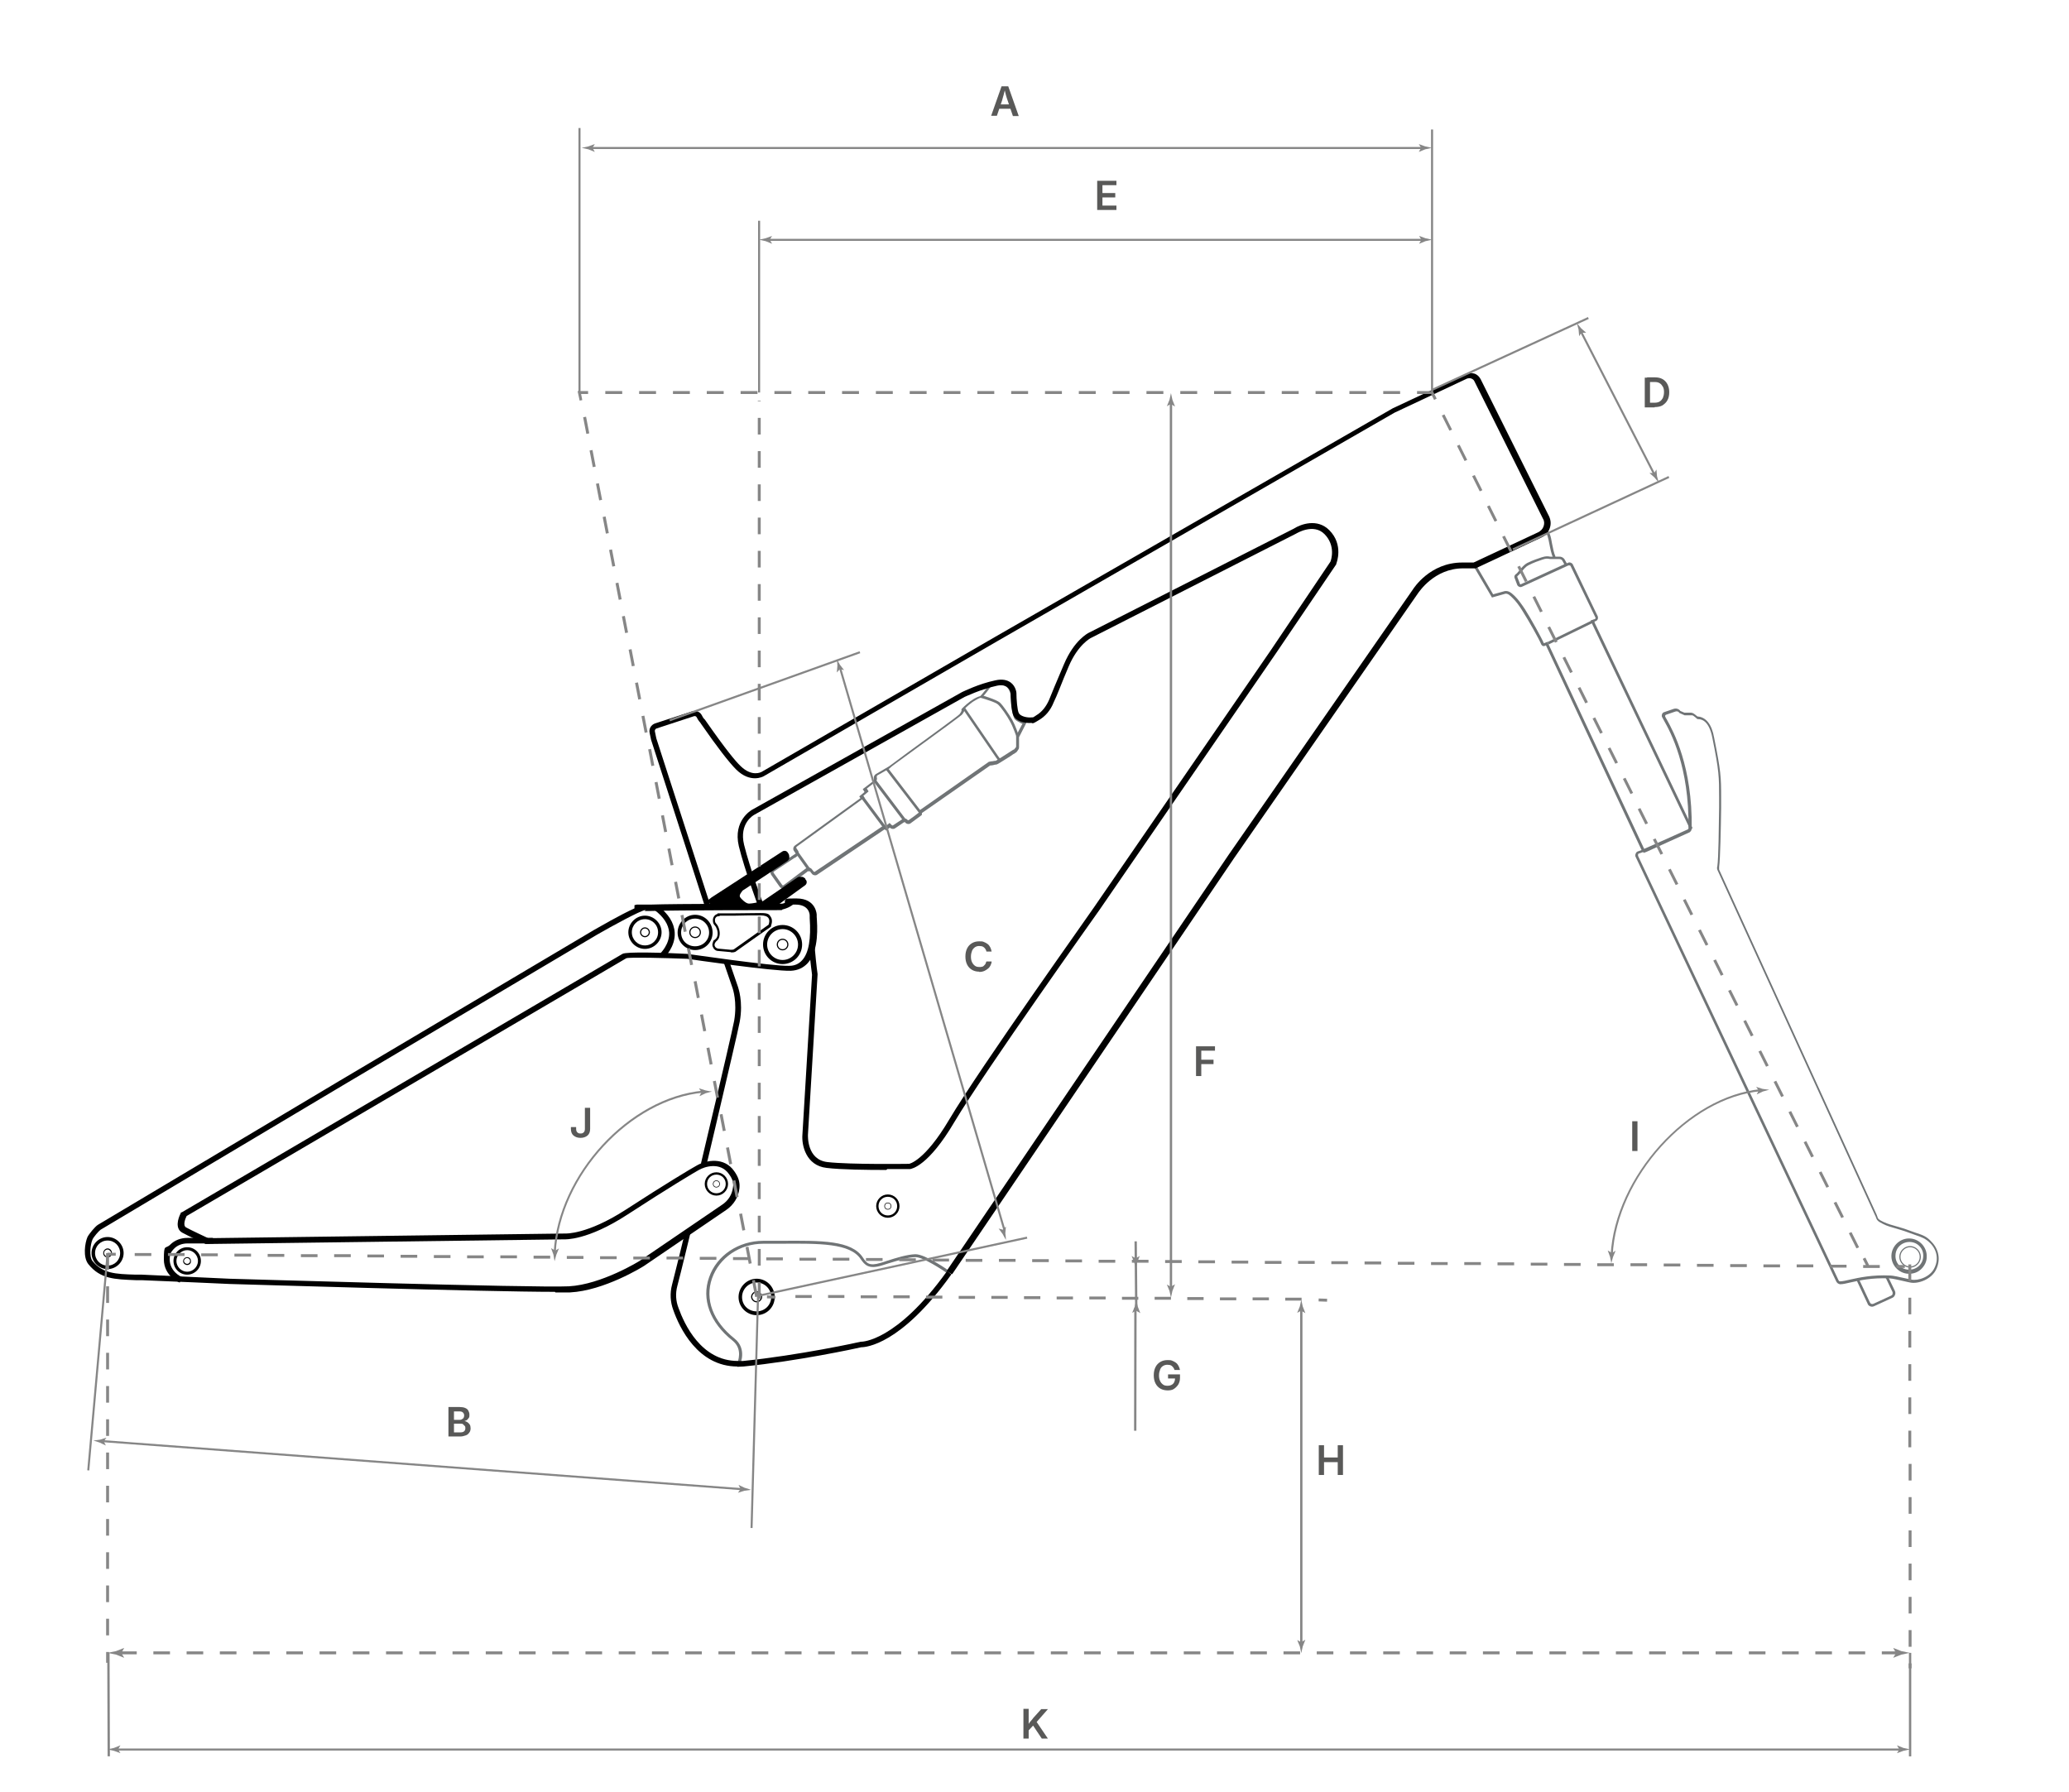 <?xml version="1.0" encoding="UTF-8"?>
<svg id="Capa_1" xmlns="http://www.w3.org/2000/svg" version="1.1" viewBox="0 0 709.6 614.4">
  <!-- Generator: Adobe Illustrator 29.4.0, SVG Export Plug-In . SVG Version: 2.1.0 Build 152)  -->
  <defs>
    <style>
      .st0 {
        fill: none;
        stroke: #000;
        stroke-miterlimit: 10;
        stroke-width: 1.9px;
      }

      .st1 {
        fill: #707476;
      }

      .st2 {
        isolation: isolate;
      }

      .st3 {
        fill: #595958;
      }

      .st4 {
        fill: #868686;
      }

      .st5 {
        display: none;
      }
    </style>
  </defs>
  <g id="Capa_9" class="st5">
    <path class="st0" d="M337.5,245"/>
  </g>
  <g id="Capa_5">
    <g>
      <path class="st1" d="M630.9,440.3c-.4,0-.8-.3-1.1-.8l-68.8-145.6c-.2-.3-.2-.8,0-1.2.1-.4.5-.7.9-.8l1.1-.4-32.8-70.2-.4.2c-.5.2-.9,0-1.2-.5-.7-1.8-4.4-8.3-6.5-11.6-1.1-1.8-2.2-3.2-3.1-4.1l-.3-.3c-.8-.8-1.5-1.5-2.4-1.4l-4.6,1.3-6.3-10.7.8-.5,5.9,10.1,4-1.1c1.5-.2,2.4.8,3.3,1.6l.3.3c1,1,2.1,2.5,3.3,4.3,2.1,3.3,5.8,10,6.5,11.7,0,0,0,0,0,0l1.2-.5.2.4,33,70.6c2.5-1.1,12.2-5.4,15-6.7.1,0,.2-.3.2-.4.3-21.1-6.2-33-8.4-36.9-.3-.5-.4-.8-.6-1.1-.2-.3-.2-.6-.1-1,.1-.4.4-.7.8-.8l3.2-1.1c.9-.3,1.8,0,2.3.7l1.4.6h2.3c.6,0,1.2.5,1.8,1,.2.1.3.3.4.3,2.9.2,4.9,2.7,5.7,7.3,2.3,11.4,2.4,13.5,2.4,20.5v3.6c-.1,6.9-.3,17.4-.7,20.2,0,.4,0,.7,0,.9l54.1,118.5c0,.2.2.4.2.6.2.6.3.9,2,1.7s3,1.1,4.7,1.6c1.3.4,2.5.7,3.5,1.1,1.1.4,2,.7,2.8,1,2.4.8,3.8,1.2,5.5,3.1,2.6,2.6,3.2,6.2,1.7,9.4-1.6,3.6-6.4,5.2-9,4.6-.2,0-.8-.2-1.4-.3-1.7-.4-4.8-1.1-5.5-1.1-6.2-.3-10.5.7-13.6,1.4-1.3.3-2.5.6-3.5.6,0,0-.2,0-.3,0ZM563.5,292.2l-1.4.5c-.2,0-.3.2-.3.3,0,.1,0,.3,0,.5l68.8,145.6c.2.3.3.3.4.3,1,0,2.2-.3,3.5-.6,3.2-.7,7.6-1.7,13.9-1.4h0c.7,0,3.1.5,5.7,1.1.6.1,1.1.2,1.4.3,2.3.5,6.6-.9,8-4.1,1.4-2.9.8-6.1-1.5-8.4-1.6-1.6-2.8-2-5.1-2.8-.8-.3-1.7-.6-2.8-1-1-.4-2.2-.7-3.4-1.1-1.8-.5-3.6-1-4.9-1.7-1.9-.9-2.1-1.4-2.4-2.2,0-.2-.1-.3-.2-.5l-54.1-118.5c-.2-.4-.3-.9-.1-1.5.4-2.7.5-13.1.6-20v-3.6c0-6.9,0-9-2.3-20.3-1.2-6.3-4-6.5-5-6.5h-.1s0,0,0,0c-.2-.1-.4-.3-.6-.5-.3-.2-.9-.8-1.2-.8h-2.6s-1.8-.8-1.8-.8h0c-.3-.5-.8-.7-1.4-.5l-3.2,1.1c-.1,0-.3.2-.3.3,0,0,0,.2,0,.3.1.3.3.6.6,1.1,2.2,4,8.8,16,8.5,37.4,0,.4-.3.9-.7,1.2-2.8,1.3-12.5,5.6-15,6.8h0s-.3.1-.3.1c-.2,0-.3.1-.3.2h0Z"/>
      <path class="st1" d="M532.7,191.3c-.7-1.4-1-3.2-1.3-4.7-.4-2-.7-3.9-1.6-4v-.9c1.7.1,2.1,2.3,2.5,4.7.3,1.5.6,3.2,1.2,4.5l-.8.4Z"/>
      <path class="st1" d="M579.7,284.5l-34.2-71.7,1.2-.4c.5-.2.6-.3.5-.6l-8.5-17.6c0-.2-.2-.2-.3-.3-.1,0-.3,0-.5,0l-15.9,7.3c-.6.3-1.3,0-1.6-.5l-.9-2.4c-.3-.6,0-1.2.5-1.5.2-.1.7-.7,1.1-1.2.7-.9,1.7-2,2.6-2.5,2-1,3.9-1.6,5.1-2,1.3-.4,2-.4,2.9-.2h2.9c.8-.1,1.7.3,2.1,1.1l.6,1.1h.3c.4-.3.8-.3,1.2-.1.3.1.6.4.7.7l8.5,17.7c.3,1.2-.6,1.6-1,1.7h-.3c0,.1,33.8,70.9,33.8,70.9l-.8.4ZM521.3,200.3s.2.2.4,0l14.8-6.8-.6-1.1c-.2-.5-.7-.7-1.2-.7h-3.1c-.9-.2-1.4-.2-2.6.2-1.2.4-3,1-4.9,2-.8.4-1.6,1.4-2.3,2.2-.5.6-.9,1.1-1.3,1.4h0s-.2.2-.1.4l.9,2.3s0,0,0,0Z"/>
      <path class="st1" d="M642.1,448.1c-.7,0-1.4-.4-1.6-1.1l-3.9-8.3.8-.4,3.9,8.3c.2.5.7.7,1.2.5l6.1-2.8c.2-.1.4-.3.5-.5,0-.2,0-.5,0-.7l-2.5-5.2.8-.4,2.5,5.2c.2.5.2,1,0,1.4-.2.5-.5.8-1,1l-6.1,2.8c-.2.1-.5.2-.8.2Z"/>
      <rect class="st1" x="530" y="216.2" width="17.6" height=".9" transform="translate(-40.4 258.2) rotate(-26)"/>
    </g>
    <path class="st1" d="M268.5,304.7c-.4,0-.8-.2-1.1-.6l-2.9-4.1c-.4-.6-.3-1.4.3-1.9l8.1-5.4s0,0,0,0l-.6-.9c-.2-.3-.3-.6-.2-1,0-.3.3-.7.6-.9l22.4-16.2-.4-.6,1.8-1.5-.6-1,3.8-2.9c0,0,0-.2,0-.2h0c0-.1,0-.5,0-.5-.1-.6.1-1.1.6-1.5l4.6-2.7c.5-.4,3.2-2.3,6.9-5.1,6.3-4.6,16.8-12.2,17.3-12.8.4-.5.6-.9.7-1.2,0,0,0,0,0,0-.2-.4,0-.6.4-1,.5-.5,2.2-2.1,3.9-3.1,1.3-.7,1.8-.8,2.1-.9.2-.1,1.2-1.4,2.1-2.5,0,0,0,0-.1,0-1.8.5-1.8.5-1.9,0,0-.3-.1-.4.4-.6h0s0,0,0,0c.5-.2,1.4-.5,3.1-1,2.5-.8,4.4-.7,5.8.4,2,1.5,2.1,4.3,2.1,4.4.2,3,.7,6.5,1.2,6.9s1.1.7,1.6,1h.2c0,0,.3,0,.4,0,.3,0,.6-.2.8.1,0,.1.2.3,0,.7l-2.4,4.7v3.5c0,.3-.1.6-.3.8h0c0,.1-.4.6-.4.6h0c0,.1-.4.4-.4.4-.1,0-.2.1-.3.2,0,0,0,0,0,0-.2.1-.9.5-1.7,1.1-3.3,2.1-4.3,2.7-4.7,2.8h-.3c-.7.2-1.3.3-1.6.3,0,0-.1,0-.2,0l-23.4,16.3c0,.6,0,.7-.2.8,0,0-.1.1-3.8,2.8-.5.3-1.3.2-1.7-.3-.1-.2-.2-.3-.5-.1l-3.1,2.1c-.5.3-1.3.2-1.7-.3h0c0,0-1.3,1-1.3,1l-.5-.4-23.2,15.6c-.5.3-1.3.2-1.7-.3l-.8-1c0,0-.3-.2-.5,0l-7.6,5.7c-.2.2-.5.3-.8.3ZM272.6,294.1l-7.2,4.8c-.1,0-.2.3,0,.5l2.9,4.1c.1.1.3.2.5,0l7.6-5.7c.6-.4,1.3-.4,1.9.1l.8,1c.1.1.4.1.4,0l23.8-16,.5.4,1.3-1.1.7.7c.2.2.4.2.5.1l3.2-2.1c.7-.4,1.4-.2,1.8.3.1.1.4.1.4,0,1.2-.8,3-2.2,3.5-2.6,0,0,0-.2,0-.3v-.3c0,0,24-16.8,24-16.8h.2c.1,0,.3-.1.4-.1.3,0,1-.1,1.4-.2h.3c.4-.2,2.9-1.8,4.3-2.7.8-.5,1.5-1,1.7-1.1s.1,0,.2,0l.7-.8c0-.1.1-.2.1-.3v-3.7l2.2-4.2c0,0-.2,0-.3,0h-.1s-.3-.2-.3-.2c-.6-.3-1.4-.7-1.9-1.2-1-1-1.3-6.1-1.4-7.6,0,0,0-2.5-1.7-3.7-1.1-.8-2.8-.9-4.9-.2,0,0,0,0,0,0l-.2.2h0s-2.8,3.7-3.2,3.9c-.1,0-.2,0-.3,0-.2,0-.6.1-1.8.8-1.7.9-3.4,2.6-3.7,2.9,0,0,0,0,0,0,0,.6-.4,1.4-1,2.1-.4.4-6.2,4.7-17.5,12.9-3.7,2.7-6.6,4.8-6.9,5.1h0s-.4.4-.4.4h0c0,0-4.2,2.4-4.2,2.4-.1,0-.2.3-.2.4v.3c.2.5,0,1-.3,1.4l-3.1,2.4.6,1-1.8,1.5.4.6-23.2,16.8c0,0-.1.2-.2.2,0,0,0,.2,0,.3l.6.9c.4.6.3,1.4-.3,1.9l-.8.6v-.5ZM315.1,279.1h0Z"/>
    <path class="st1" d="M253.8,467.8l-.9-.4c0-.2,2.1-4.7-1.7-7.7-7.7-6.1-10.7-14.2-8-21.7,2.6-7.5,10.1-12.5,18.6-12.5s4,0,5.9,0c14.2-.1,24.4-.2,28.3,5.8,1.2,1.9,2.2,2.9,5.9,1.8.7-.2,1.4-.4,2.2-.7,3.4-1.1,7-2.2,9.8-2.3,3.4-.1,11.7,5.7,12,6l-.6.8c-2.3-1.6-8.7-5.8-11.3-5.8s0,0,0,0c-2.6,0-6.1,1.2-9.5,2.2-.7.2-1.5.5-2.2.7-4.4,1.3-5.7-.2-7.1-2.2-3.6-5.5-14.1-5.4-27.5-5.3-1.9,0-3.9,0-5.9,0-8.1,0-15.1,4.8-17.6,11.9-2.5,7.2.3,14.7,7.7,20.6,4.4,3.5,2,8.8,1.9,8.9Z"/>
    <path d="M326.3,436.9l-1.6-1.1,96.7-142.7,63.2-91c.2-.3,5.8-9.2,16.9-9.2h3.9l22.2-10.4c.8-.4,1.5-1.1,1.8-2,.3-.9.3-1.8-.2-2.6l-23.5-47.1c-.2-.5-.6-.8-1.1-1-.5-.2-1-.1-1.4,0l-24.9,11.7-136.3,78.4-80.1,46.3c-.2.1-4.5,2.5-9.4-2.3-2.5-2.5-6.6-7.8-12-15.6-.3-.5-.4-.6-.4-.6-.2-.2-.3-.3-.7-.9l-.5-.9c-.2-.3-.5-.4-.9-.3l-12.8,4.2c-.4.1-.7.6-.6,1l.5,2.4,18.8,58.1-1.8.6-18.8-58.2-.5-2.4c-.3-1.4.5-2.7,1.8-3.2l12.9-4.2c1.3-.3,2.5.2,3.1,1.2l.5.9c.3.4.3.5.4.5.2.2.3.3.7.9,6.7,9.6,10.1,13.7,11.8,15.3,3.9,3.8,7,2.1,7.2,2l80.1-46.3,136.4-78.4,25-11.7c.9-.4,1.9-.5,2.9-.2,1,.3,1.7,1,2.2,1.9l23.5,47.1c.6,1.3.7,2.7.2,4.1-.5,1.4-1.5,2.5-2.8,3.1l-22.6,10.6h-4.3c-10,0-15.2,8.3-15.3,8.3l-63.2,91-96.7,142.7Z"/>
    <path d="M252.9,468.6c-13.6,0-19.9-13.4-22-19.4-1-2.7-1.2-5.7-.4-8.7.7-2.6,1.6-6.5,2.8-11.2l1.7-7,1.8.5-1.7,7c-1.1,4.6-2.1,8.5-2.8,11.2-.7,2.6-.5,5.2.4,7.5,2,5.6,7.8,18.2,20.3,18.2.6,0,1.3,0,1.9,0,18.9-1.9,40.1-6.5,40.3-6.6h.1s.1,0,.1,0c.1,0,12,.1,29.4-24.2l1.5,1.1c-17.3,24.2-29.4,25-30.9,25-1.7.4-22.1,4.8-40.4,6.6-.7,0-1.5.1-2.2.1Z"/>
    <path d="M242.2,399.4l-1.8-.4,3-12.7c4.3-18,7.9-33.6,8.4-36.3,1.1-6.5-.5-10.9-.5-11l-3.1-9,1.8-.6,3.1,9c0,.2,1.9,4.9.6,12-.5,2.8-4.2,18.4-8.4,36.4l-3,12.7Z"/>
    <path d="M304,401.2c-6.6,0-15.6-.1-20.5-.7-7.1-.8-8.6-7.8-8.3-11.4l3.3-54.8c0-.5-.5-3.2-1-9.4l1.9-.2c.6,6.8,1,9.3,1,9.3h0c0,.1,0,.2,0,.2l-3.3,54.9c0,.4-.4,8.6,6.7,9.4,7.9.9,27.8.6,28,.6,0,0,5.3-.9,13.7-15.1,10.7-18,49.5-72.4,49.8-73l60.6-88.1,20.4-30.3c.3-.7,1.8-5.5-2-9.4s-9.6-.3-9.8-.2h0c0,0-70.4,35.8-70.4,35.8,0,0-4.4,2.2-7.6,9.8-1.2,2.8-2.3,5.5-3.2,7.8-.7,1.7-1.3,3.2-1.9,4.4-1.1,2.8-2.9,4.9-5.2,6.2-1.5.9-1.9,1.2-2.4.9-2.4.2-5.3-.6-6.2-2.5-.9-1.7-1-7.1-1-7.7h0s-.1-1.3-1.2-2.1c-.8-.6-2.1-.8-3.7-.4-5.5,1.2-10.8,3.8-10.9,3.8l-72.1,40.4c-.2.1-5.3,2.9-3.5,10.3,2,8.1,6.5,20.2,6.6,20.3l-1.8.7c0-.1-4.6-12.3-6.6-20.5-2.1-8.9,4.4-12.4,4.5-12.5l72.1-40.4c.3-.1,5.6-2.8,11.4-4,2.2-.5,4-.2,5.3.8,1.7,1.3,1.9,3.4,1.9,3.5,0,2.2.3,5.9.8,6.9.5,1.1,2.8,1.7,4.5,1.5.1,0,.2,0,.4,0,.3-.2.9-.5,1.1-.7,1.9-1.1,3.4-3,4.4-5.3.5-1.2,1.1-2.7,1.8-4.4,1-2.3,2.1-5,3.3-7.8,3.5-8.3,8.3-10.7,8.5-10.8l70.3-35.7c2.5-1.6,8.1-3.6,12.2.5,5,5,2.5,11.3,2.4,11.5v.2c0,0-20.6,30.4-20.6,30.4l-60.6,88.1c-.4.6-39.1,54.9-49.8,72.8-8.9,15.1-14.6,16-15.2,16.1-.3,0-3.6,0-7.8,0ZM353.9,248.1h0s0,0,0,0Z"/>
    <path d="M190.3,443c-23.5,0-107.7-2.6-111.6-2.7-.2,0-21.7-1-30.1-1.3h-2c-7.4-.3-12.2-.4-16.3-5.5-1.9-2.4-1.2-7.2-.3-9.3.5-1,2.6-3.6,3.6-4.2l82.9-49.4,87.4-51.8c1.1-.6,8.8-5.1,13.7-7.3,0,0,0-.1,0-.2v-.9c0,0,.8-.2.8-.2,0,0,.1,0,1.5,0,.3,0,.5,0,.8,0,.6,0,1.4,0,2.5,0,8.6-.3,40.6-.3,44.5-.3h0s.3,0,.3,0c.5,0,.9-.2,1.2-.3,0-.1-.1-.3,0-.6.1-.9.4-.9,4-.9,6.8,0,6.9,5.6,6.9,5.6h0c0,.2,0,.4,0,.7.2,2.9.9,11.5-3.1,15.9-1.5,1.6-3.4,2.5-5.8,2.6-6,.2-34.2-3.9-35.4-4.1-7.9-.3-19.8-.6-21-.2-1.2.7-141.8,83.2-150.8,88.4-.4.8-1.4,3.2-.2,3.9,2,1.1,6.6,3.2,7.6,3.7l122.4-1.6c.2,0,7.5.4,20.7-8.1,13.4-8.7,22.9-14.4,24.6-15.3,3.2-1.8,9.3-2.9,12.7,2,1.5,2.1,2,3.8,1.8,5.9-.3,3-2,5.7-4.5,7.4l-28.2,19.2c-.6.4-13.7,8.5-25.4,9.1-1,0-2.7,0-5,0ZM221.4,312.1h-.2c-1.8.3-11,5.3-16.4,8.4l-87.4,51.8-82.9,49.4c-.6.4-2.5,2.6-2.8,3.4-.7,1.6-1.2,5.7,0,7.3,3.5,4.3,7.8,4.5,14.8,4.7h2.1c8.4.4,29.9,1.4,30.1,1.4,1,0,105,3.2,116.4,2.6,11.2-.6,24.3-8.7,24.4-8.8l28.2-19.2c2.1-1.4,3.4-3.5,3.7-6,.2-1.3,0-2.6-1.4-4.5-3-4.3-8.4-2.5-10.3-1.4-1.3.7-10.2,6-24.5,15.3-13.8,9-21.5,8.5-21.8,8.5l-122.7,1.6h-.2c-.2-.2-5.7-2.6-8-3.9-2.5-1.4-1.5-4.8-.5-6.7v-.2c.1,0,.4-.1.4-.1,1.5-.9,149.8-87.8,151.1-88.6,1.3-.8,14.4-.4,22.1,0,.4,0,29.3,4.3,35.1,4.1,1.9,0,3.3-.7,4.4-1.9,2.3-2.5,3.1-7.4,2.6-14.5,0-.5,0-.8,0-.9,0-.5-.3-3.7-4.9-3.7s-.6,0-.8,0h0s-.6.4-.6.4c-.6.4-1.5.9-3.1,1.3l-.2.2h-.4c-.4,0-35.8,0-44.9.3-.7,0-1.2,0-1.7,0Z"/>
    <path d="M227.8,328.3l-1.3-1.4s3.2-3.1,3-7.1c-.2-2.8-1.9-5.4-5.1-7.8l1.1-1.5c3.7,2.8,5.7,5.9,5.9,9.3.3,4.9-3.5,8.5-3.6,8.6Z"/>
    <path d="M250.6,326.5l-4.3-.4c-.9,0-1.6-.7-1.9-1.6-.2-.6,0-1.1.2-1.6v-.2c-.1,0,.6-.5.6-.5.6-.4.8-1,.9-1.5.2-1.2-.3-2.6-.9-3.3-.5-.5-.7-.9-.7-1.9s.7-1.9,1.6-2.1v-.2h.4c1.4,0,3.3,0,5.6,0,2.8,0,6-.1,8.8-.1s2.9.5,3.5,1.4c.8,1.3,0,3,0,3.1v.2c-.1,0-11.8,8.3-11.8,8.3-.5.5-1.2.5-1.8.5ZM245.6,322.9c-.5.4-.6,1-.5,1.4.1.4.5.9,1.2,1l4.3.4c.5,0,1,0,1.3-.3l11.7-8.3c.1-.3.5-1.4,0-2.2-.4-.7-1.4-1-2.8-1-2.8,0-6,0-8.8.1-2,0-3.8,0-5.2,0v.2h-.4c-.7,0-1.2.6-1.2,1.3s.2,1,.5,1.3c.8.9,1.3,2.6,1.1,3.9-.1.9-.5,1.7-1.2,2.1Z"/>
    <path d="M268.4,330.6c-3.7,0-6.7-3-6.7-6.7s3-6.7,6.7-6.7,6.7,3,6.7,6.7-3,6.7-6.7,6.7ZM268.4,318.6c-2.9,0-5.3,2.4-5.3,5.3s2.4,5.3,5.3,5.3,5.3-2.4,5.3-5.3-2.4-5.3-5.3-5.3Z"/>
    <path d="M268.4,325.9c-1.1,0-2-.9-2-2s.9-2,2-2,2,.9,2,2-.9,2-2,2ZM268.4,322.3c-.9,0-1.6.7-1.6,1.6s.7,1.6,1.6,1.6,1.6-.7,1.6-1.6-.7-1.6-1.6-1.6Z"/>
    <path d="M259.5,451c-3.4,0-6.2-2.8-6.2-6.2s2.8-6.3,6.2-6.3,6.2,2.8,6.2,6.3-2.8,6.2-6.2,6.2ZM259.5,439.8c-2.7,0-5,2.2-5,5s2.2,4.9,5,4.9,5-2.2,5-4.9-2.2-5-5-5Z"/>
    <path d="M259.5,446.6c-1,0-1.9-.9-1.9-1.9s.9-1.9,1.9-1.9,1.9.9,1.9,1.9-.9,1.9-1.9,1.9ZM259.5,443.2c-.8,0-1.5.7-1.5,1.5s.7,1.5,1.5,1.5,1.5-.7,1.5-1.5-.7-1.5-1.5-1.5Z"/>
    <path d="M238.4,325.8c-3.3,0-6-2.7-6-6s2.7-6.1,6-6.1,6,2.7,6,6.1-2.7,6-6,6ZM238.4,315c-2.6,0-4.8,2.1-4.8,4.8s2.1,4.7,4.8,4.7,4.8-2.1,4.8-4.7-2.1-4.8-4.8-4.8Z"/>
    <path d="M238.4,321.7c-1.1,0-2-.9-2-2s.9-2,2-2,2,.9,2,2-.9,2-2,2ZM238.4,318.1c-.9,0-1.6.7-1.6,1.6s.7,1.6,1.6,1.6,1.6-.7,1.6-1.6-.7-1.6-1.6-1.6Z"/>
    <path d="M221.2,325.4c-3.1,0-5.7-2.6-5.7-5.7s2.6-5.7,5.7-5.7,5.7,2.6,5.7,5.7-2.6,5.7-5.7,5.7ZM221.2,315.2c-2.5,0-4.5,2-4.5,4.5s2,4.5,4.5,4.5,4.5-2,4.5-4.5-2-4.5-4.5-4.5Z"/>
    <path d="M221.2,321.4c-.9,0-1.7-.8-1.7-1.7s.8-1.7,1.7-1.7,1.7.8,1.7,1.7-.8,1.7-1.7,1.7ZM221.2,318.4c-.7,0-1.3.6-1.3,1.3s.6,1.3,1.3,1.3,1.3-.6,1.3-1.3-.6-1.3-1.3-1.3Z"/>
    <path d="M64.2,437.1c-2.6,0-4.7-2.1-4.7-4.7s2.1-4.7,4.7-4.7,4.7,2.1,4.7,4.7-2.1,4.7-4.7,4.7ZM64.2,428.7c-2,0-3.7,1.7-3.7,3.7s1.7,3.7,3.7,3.7,3.7-1.7,3.7-3.7-1.7-3.7-3.7-3.7Z"/>
    <path d="M64.2,433.8c-.7,0-1.4-.6-1.4-1.3s.6-1.4,1.4-1.4,1.3.6,1.3,1.4-.6,1.3-1.3,1.3ZM64.2,431.4c-.6,0-1.1.5-1.1,1s.5,1,1.1,1,1-.5,1-1-.5-1-1-1Z"/>
    <path d="M245.7,410c-2.2,0-4-1.8-4-4s1.8-4,4-4,4,1.8,4,4-1.8,4-4,4ZM245.7,402.8c-1.8,0-3.2,1.4-3.2,3.2s1.4,3.2,3.2,3.2,3.2-1.4,3.2-3.2-1.4-3.2-3.2-3.2Z"/>
    <path d="M245.7,407.2c-.7,0-1.2-.5-1.2-1.2s.5-1.2,1.2-1.2,1.2.5,1.2,1.2-.5,1.2-1.2,1.2ZM245.7,405c-.6,0-1,.4-1,1s.4,1,1,1,1-.4,1-1-.4-1-1-1Z"/>
    <path d="M304.5,417.6c-2.2,0-4-1.8-4-4s1.8-4,4-4,4,1.8,4,4-1.8,4-4,4ZM304.5,410.4c-1.8,0-3.2,1.4-3.2,3.2s1.4,3.2,3.2,3.2,3.2-1.4,3.2-3.2-1.4-3.2-3.2-3.2Z"/>
    <path d="M304.5,414.8c-.7,0-1.2-.5-1.2-1.2s.5-1.2,1.2-1.2,1.2.5,1.2,1.2-.5,1.2-1.2,1.2ZM304.5,412.6c-.6,0-1,.4-1,1s.4,1,1,1,1-.4,1-1-.4-1-1-1Z"/>
    <path d="M36.9,435.2c-3,0-5.5-2.5-5.5-5.5s2.5-5.5,5.5-5.5,5.5,2.5,5.5,5.5-2.5,5.5-5.5,5.5ZM36.9,425.4c-2.4,0-4.3,1.9-4.3,4.3s1.9,4.3,4.3,4.3,4.3-1.9,4.3-4.3-1.9-4.3-4.3-4.3Z"/>
    <path d="M36.9,431.2c-.9,0-1.5-.7-1.5-1.5s.7-1.6,1.5-1.6,1.5.7,1.5,1.6-.7,1.5-1.5,1.5ZM36.9,428.5c-.7,0-1.2.6-1.2,1.2s.6,1.2,1.2,1.2,1.2-.6,1.2-1.2-.6-1.2-1.2-1.2Z"/>
    <path d="M243.8,307.9l24.5-15.9c.6-.4,1.5-.3,1.9.4l.2.3c.2.3.3.7.3,1v.6c-.1.4-.4.8-.7,1l-15,9.9c-.1,0-.2.1-.3.2-.3.4-1.3,1.5-.9,2.2s2.1,2.3,3.1,2.3,3.5-.6,4.4-.8.3-.1.5-.2l11.7-8c.3-.2.7-.3,1.1-.2h.7c.3.2.6.3.9.6v.2c.7.6.6,1.6-.1,2.1l-8.7,6.3c-.2.2-.5.3-.8.3l-21.9.4c-.5,0-1-.3-1.3-.8h0c-.4-.7-1.2-.9.5-1.9h0Z"/>
    <rect class="st1" x="275.2" y="291.7" width="1" height="7.4" transform="translate(-120.5 215.9) rotate(-35.6)"/>
    <rect class="st1" x="299" y="272.2" width="1" height="12.7" transform="translate(-107.1 234.1) rotate(-36.7)"/>
    <rect class="st1" x="304.8" y="265.7" width="1" height="17.6" transform="translate(-103.8 239.9) rotate(-37.1)"/>
    <path class="st1" d="M342.6,261.1l-.9-1.2c-.8-1.2-11.4-16.7-11.5-16.8l.7-.5c.1.2,10.7,15.6,11.5,16.8l.9,1.2-.7.5Z"/>
    <rect class="st1" x="309.5" y="261.4" width=".9" height="19" transform="translate(-100.9 244.9) rotate(-37.5)"/>
    <path class="st1" d="M348.6,252.6s-1.2-3.5-2.2-5.2c-1-1.9-3.1-4.9-4.1-5.8-.8-.8-4.6-1.9-5.9-2.3l.2-.9c.5.1,5.1,1.5,6.3,2.5,1.2,1.1,3.3,4.3,4.3,6,1,1.8,2.2,5.2,2.2,5.4l-.9.3Z"/>
    <g>
      <path class="st1" d="M654.8,436.8c-.1,0-.2,0-.4,0-3.3-.2-5.9-3.1-5.7-6.4h0c.2-3.3,3.1-5.9,6.4-5.7,3.3.2,5.9,3.1,5.7,6.4,0,1.6-.8,3.1-2,4.2-1.1,1-2.5,1.5-4,1.5ZM650.1,430.4c-.2,2.6,1.8,4.9,4.5,5,2.6.1,4.9-1.8,5-4.5.2-2.6-1.8-4.9-4.5-5-2.6-.1-4.9,1.8-5,4.5h0Z"/>
      <path class="st1" d="M655.1,434.7c-2,0-3.7-1.7-3.7-3.7s1.7-3.7,3.7-3.7,3.7,1.7,3.7,3.7-1.7,3.7-3.7,3.7ZM655.1,427.7c-1.8,0-3.3,1.5-3.3,3.3s1.5,3.3,3.3,3.3,3.3-1.5,3.3-3.3-1.5-3.3-3.3-3.3Z"/>
    </g>
    <path d="M61.6,439.8c-.2,0-5.4-2.3-5.4-7.9s.5-3.4,2.2-5.1c1.5-1.5,3.6-2.3,5.9-2.3h8.7v1.9h-8.7c-1.8,0-3.4.6-4.5,1.7-1.3,1.3-1.6,2.1-1.6,3.7,0,4.3,4,6.1,4.2,6.1l-.7,1.8Z"/>
  </g>
  <g id="mides">
    <path class="st4" d="M259,444.8l-1.1-5.7,1-.2,1.1,5.7-1,.2ZM256.8,433.4l-1.1-5.7,1-.2,1.1,5.7-1,.2ZM254.6,422l-1.1-5.7,1-.2,1.1,5.7-1,.2ZM252.3,410.6l-1.1-5.7,1-.2,1.1,5.7-1,.2ZM250.1,399.3l-1.1-5.7,1-.2,1.1,5.7-1,.2ZM247.9,387.9l-1.1-5.7,1-.2,1.1,5.7-1,.2ZM245.6,376.5l-1.1-5.7,1-.2,1.1,5.7-1,.2ZM243.4,365.1l-1.1-5.7,1-.2,1.1,5.7-1,.2ZM241.2,353.7l-1.1-5.7,1-.2,1.1,5.7-1,.2ZM239,342.3l-1.1-5.7,1-.2,1.1,5.7-1,.2ZM236.7,331l-1.1-5.7,1-.2,1.1,5.7-1,.2ZM234.5,319.6l-1.1-5.7,1-.2,1.1,5.7-1,.2ZM232.3,308.2l-1.1-5.7,1-.2,1.1,5.7-1,.2ZM230,296.8l-1.1-5.7,1-.2,1.1,5.7-1,.2ZM227.8,285.4l-1.1-5.7,1-.2,1.1,5.7-1,.2ZM225.6,274l-1.1-5.7,1-.2,1.1,5.7-1,.2ZM223.4,262.7l-1.1-5.7,1-.2,1.1,5.7-1,.2ZM221.1,251.3l-1.1-5.7,1-.2,1.1,5.7-1,.2ZM218.9,239.9l-1.1-5.7,1-.2,1.1,5.7-1,.2ZM216.7,228.5l-1.1-5.7,1-.2,1.1,5.7-1,.2ZM214.4,217.1l-1.1-5.7,1-.2,1.1,5.7-1,.2ZM212.2,205.7l-1.1-5.7,1-.2,1.1,5.7-1,.2ZM210,194.3l-1.1-5.7,1-.2,1.1,5.7-1,.2ZM207.8,183l-1.1-5.7,1-.2,1.1,5.7-1,.2ZM205.5,171.6l-1.1-5.7,1-.2,1.1,5.7-1,.2ZM203.3,160.2l-1.1-5.7,1-.2,1.1,5.7-1,.2ZM201.1,148.8l-1.1-5.7,1-.2,1.1,5.7-1,.2ZM198.8,137.4l-.7-3.3h3.6v1h-2.4l.4,2.1-1,.2ZM491.2,135.1h-5.2v-1h5.2v1ZM480.2,135.1h-5.8v-1h5.8v1ZM468.6,135.1h-5.8v-1h5.8v1ZM457,135.1h-5.8v-1h5.8v1ZM445.4,135.1h-5.8v-1h5.8v1ZM433.8,135.1h-5.8v-1h5.8v1ZM422.2,135.1h-5.8v-1h5.8v1ZM410.6,135.1h-5.8v-1h5.8v1ZM399,135.1h-5.8v-1h5.8v1ZM387.4,135.1h-5.8v-1h5.8v1ZM375.8,135.1h-5.8v-1h5.8v1ZM364.2,135.1h-5.8v-1h5.8v1ZM352.6,135.1h-5.8v-1h5.8v1ZM341,135.1h-5.8v-1h5.8v1ZM329.4,135.1h-5.8v-1h5.8v1ZM317.8,135.1h-5.8v-1h5.8v1ZM306.2,135.1h-5.8v-1h5.8v1ZM294.6,135.1h-5.8v-1h5.8v1ZM283,135.1h-5.8v-1h5.8v1ZM271.4,135.1h-5.8v-1h5.8v1ZM259.8,135.1h-5.8v-1h5.8v1ZM248.2,135.1h-5.8v-1h5.8v1ZM236.6,135.1h-5.8v-1h5.8v1ZM225,135.1h-5.8v-1h5.8v1ZM213.4,135.1h-5.8v-1h5.8v1Z"/>
    <g>
      <rect class="st4" x="650.4" y="433.8" width="2.9" height="1"/>
      <path class="st4" d="M644.7,434.8h-5.7s0-1,0-1h5.7s0,1,0,1ZM633.3,434.7h-5.7s0-1,0-1h5.7s0,1,0,1ZM621.9,434.6h-5.7s0-1,0-1h5.7s0,1,0,1ZM610.5,434.6h-5.7s0-1,0-1h5.7s0,1,0,1ZM599.1,434.5h-5.7s0-1,0-1h5.7s0,1,0,1ZM587.7,434.4h-5.7s0-1,0-1h5.7s0,1,0,1ZM576.3,434.3h-5.7s0-1,0-1h5.7s0,1,0,1ZM564.9,434.2h-5.7s0-1,0-1h5.7s0,1,0,1ZM553.5,434.2h-5.7s0-1,0-1h5.7s0,1,0,1ZM542.1,434.1h-5.7s0-1,0-1h5.7s0,1,0,1ZM530.7,434h-5.7s0-1,0-1h5.7s0,1,0,1ZM519.3,433.9h-5.7s0-1,0-1h5.7s0,1,0,1ZM507.9,433.8h-5.7s0-1,0-1h5.7s0,1,0,1ZM496.5,433.8h-5.7s0-1,0-1h5.7s0,1,0,1ZM485.1,433.7h-5.7s0-1,0-1h5.7s0,1,0,1ZM473.7,433.6h-5.7s0-1,0-1h5.7s0,1,0,1ZM462.3,433.5h-5.7s0-1,0-1h5.7s0,1,0,1ZM450.9,433.4h-5.7s0-1,0-1h5.7s0,1,0,1ZM439.5,433.4h-5.7s0-1,0-1h5.7s0,1,0,1ZM428.1,433.3h-5.7s0-1,0-1h5.7s0,1,0,1ZM416.7,433.2h-5.7s0-1,0-1h5.7s0,1,0,1ZM405.3,433.1h-5.7s0-1,0-1h5.7s0,1,0,1ZM393.9,433h-5.7s0-1,0-1h5.7s0,1,0,1ZM382.5,433h-5.7s0-1,0-1h5.7s0,1,0,1ZM371.1,432.9h-5.7s0-1,0-1h5.7s0,1,0,1ZM359.7,432.8h-5.7s0-1,0-1h5.7s0,1,0,1ZM348.3,432.7h-5.7s0-1,0-1h5.7s0,1,0,1ZM336.9,432.7h-5.7s0-1,0-1h5.7s0,1,0,1ZM325.5,432.6h-5.7s0-1,0-1h5.7s0,1,0,1ZM314.1,432.5h-5.7s0-1,0-1h5.7s0,1,0,1ZM302.7,432.4h-5.7s0-1,0-1h5.7s0,1,0,1ZM291.3,432.3h-5.7s0-1,0-1h5.7s0,1,0,1ZM279.9,432.3h-5.7s0-1,0-1h5.7s0,1,0,1ZM268.5,432.2h-5.7s0-1,0-1h5.7s0,1,0,1ZM257.1,432.1h-5.7s0-1,0-1h5.7s0,1,0,1ZM245.7,432h-5.7s0-1,0-1h5.7s0,1,0,1ZM234.3,431.9h-5.7s0-1,0-1h5.7s0,1,0,1ZM222.9,431.9h-5.7s0-1,0-1h5.7s0,1,0,1ZM211.5,431.8h-5.7s0-1,0-1h5.7s0,1,0,1ZM200.1,431.7h-5.7s0-1,0-1h5.7s0,1,0,1ZM188.7,431.6h-5.7s0-1,0-1h5.7s0,1,0,1ZM177.3,431.5h-5.7s0-1,0-1h5.7s0,1,0,1ZM165.9,431.5h-5.7s0-1,0-1h5.7s0,1,0,1ZM154.5,431.4h-5.7s0-1,0-1h5.7s0,1,0,1ZM143.1,431.3h-5.7s0-1,0-1h5.7s0,1,0,1ZM131.7,431.2h-5.7s0-1,0-1h5.7s0,1,0,1ZM120.3,431.1h-5.7s0-1,0-1h5.7s0,1,0,1ZM108.9,431.1h-5.7s0-1,0-1h5.7s0,1,0,1ZM97.5,431h-5.7s0-1,0-1h5.7s0,1,0,1ZM86.1,430.9h-5.7s0-1,0-1h5.7s0,1,0,1ZM74.7,430.8h-5.7s0-1,0-1h5.7s0,1,0,1ZM63.3,430.7h-5.7s0-1,0-1h5.7s0,1,0,1ZM51.9,430.7h-5.7s0-1,0-1h5.7s0,1,0,1Z"/>
      <rect class="st4" x="36.9" y="429.6" width="2.8" height="1"/>
    </g>
    <g>
      <rect class="st4" x="452.9" y="444.1" width="1" height="2.9" transform="translate(-7.4 883.4) rotate(-88)"/>
      <path class="st4" d="M446.4,446h-5.6s0-1,0-1h5.6s0,1,0,1ZM435.2,445.9h-5.6s0-1,0-1h5.6s0,1,0,1ZM424,445.9h-5.6s0-1,0-1h5.6s0,1,0,1ZM412.8,445.8h-5.6s0-1,0-1h5.6s0,1,0,1ZM401.6,445.7h-5.6s0-1,0-1h5.6s0,1,0,1ZM390.4,445.7h-5.6s0-1,0-1h5.6s0,1,0,1ZM379.2,445.6h-5.6s0-1,0-1h5.6s0,1,0,1ZM368,445.6h-5.6s0-1,0-1h5.6s0,1,0,1ZM356.8,445.5h-5.6s0-1,0-1h5.6s0,1,0,1ZM345.6,445.4h-5.6s0-1,0-1h5.6s0,1,0,1ZM334.4,445.4h-5.6s0-1,0-1h5.6s0,1,0,1ZM323.2,445.3h-5.6s0-1,0-1h5.6s0,1,0,1ZM312,445.2h-5.6s0-1,0-1h5.6s0,1,0,1ZM300.8,445.2h-5.6s0-1,0-1h5.6s0,1,0,1ZM289.6,445.1h-5.6s0-1,0-1h5.6s0,1,0,1ZM278.4,445.1h-5.6s0-1,0-1h5.6s0,1,0,1Z"/>
      <rect class="st4" x="263.8" y="443" width="1" height="2.9" transform="translate(-188.9 693.4) rotate(-88)"/>
    </g>
    <g>
      <rect class="st4" x="491.2" y="134.3" width="1" height="2.9" transform="translate(-8.8 234.4) rotate(-26.6)"/>
      <path class="st4" d="M636.7,428.1l-2.6-5.2.9-.4,2.6,5.2-.9.4ZM631.5,417.7l-2.6-5.2.9-.4,2.6,5.2-.9.4ZM626.4,407.3l-2.6-5.2.9-.4,2.6,5.2-.9.4ZM621.2,396.9l-2.6-5.2.9-.4,2.6,5.2-.9.4ZM616,386.6l-2.6-5.2.9-.4,2.6,5.2-.9.4ZM610.9,376.2l-2.6-5.2.9-.4,2.6,5.2-.9.4ZM605.7,365.8l-2.6-5.2.9-.4,2.6,5.2-.9.4ZM600.5,355.4l-2.6-5.2.9-.4,2.6,5.2-.9.4ZM595.3,345l-2.6-5.2.9-.4,2.6,5.2-.9.4ZM590.2,334.6l-2.6-5.2.9-.4,2.6,5.2-.9.4ZM585,324.3l-2.6-5.2.9-.4,2.6,5.2-.9.4ZM579.8,313.9l-2.6-5.2.9-.4,2.6,5.2-.9.4ZM574.7,303.5l-2.6-5.2.9-.4,2.6,5.2-.9.4ZM569.5,293.1l-2.6-5.2.9-.4,2.6,5.2-.9.4ZM564.3,282.7l-2.6-5.2.9-.4,2.6,5.2-.9.4ZM559.2,272.3l-2.6-5.2.9-.4,2.6,5.2-.9.4ZM554,261.9l-2.6-5.2.9-.4,2.6,5.2-.9.4ZM548.8,251.6l-2.6-5.2.9-.4,2.6,5.2-.9.4ZM543.7,241.2l-2.6-5.2.9-.4,2.6,5.2-.9.4ZM538.5,230.8l-2.6-5.2.9-.4,2.6,5.2-.9.4ZM533.3,220.4l-2.6-5.2.9-.4,2.6,5.2-.9.4ZM528.2,210l-2.6-5.2.9-.4,2.6,5.2-.9.4ZM523,199.6l-2.6-5.2.9-.4,2.6,5.2-.9.4ZM517.8,189.3l-2.6-5.2.9-.4,2.6,5.2-.9.4ZM512.6,178.9l-2.6-5.2.9-.4,2.6,5.2-.9.4ZM507.5,168.5l-2.6-5.2.9-.4,2.6,5.2-.9.4ZM502.3,158.1l-2.6-5.2.9-.4,2.6,5.2-.9.4ZM497.1,147.7l-2.6-5.2.9-.4,2.6,5.2-.9.4Z"/>
      <rect class="st4" x="639.4" y="431.8" width="1" height="2.9" transform="translate(-126.2 331.9) rotate(-26.6)"/>
    </g>
    <rect class="st4" x="490.8" y="43.9" width=".7" height="90.7" transform="translate(0 .5) rotate(0)"/>
    <rect class="st4" x="260" y="75.7" width=".7" height="58.9"/>
    <rect class="st4" x="198.4" y="43.9" width=".7" height="90.7"/>
    <g>
      <rect class="st4" x="202.6" y="50.4" width="285.5" height=".7"/>
      <path class="st4" d="M203.2,50.7l.8-1.3h0l-2.2.8c-.8.2-1.5.3-2.3.5.8.2,1.5.3,2.3.5l2.2.9h0l-.8-1.4Z"/>
      <path class="st4" d="M487.4,50.7l-.8-1.3h0l2.2.8c.8.2,1.5.3,2.3.5-.8.2-1.5.3-2.3.5l-2.2.9h0l.8-1.4Z"/>
    </g>
    <rect class="st4" x="654.7" y="566.8" width=".8" height="35.5"/>
    <rect class="st4" x="36.4" y="566.8" width=".8" height="35.5" transform="translate(-1.6 .1) rotate(-.2)"/>
    <g>
      <path class="st4" d="M651.1,567.3h-5.7v-1h5.7v1ZM639.7,567.3h-5.7v-1h5.7v1ZM628.3,567.3h-5.7v-1h5.7v1ZM616.9,567.3h-5.7v-1h5.7v1ZM605.5,567.3h-5.7v-1h5.7v1ZM594.1,567.3h-5.7v-1h5.7v1ZM582.7,567.3h-5.7v-1h5.7v1ZM571.3,567.3h-5.7v-1h5.7v1ZM559.9,567.3h-5.7v-1h5.7v1ZM548.5,567.3h-5.7v-1h5.7v1ZM537.1,567.3h-5.7v-1h5.7v1ZM525.7,567.3h-5.7v-1h5.7v1ZM514.3,567.3h-5.7v-1h5.7v1ZM502.9,567.3h-5.7v-1h5.7v1ZM491.5,567.3h-5.7v-1h5.7v1ZM480.1,567.3h-5.7v-1h5.7v1ZM468.7,567.3h-5.7v-1h5.7v1ZM457.3,567.3h-5.7v-1h5.7v1ZM445.9,567.3h-5.7v-1h5.7v1ZM434.5,567.3h-5.7v-1h5.7v1ZM423.1,567.3h-5.7v-1h5.7v1ZM411.7,567.3h-5.7v-1h5.7v1ZM400.3,567.3h-5.7v-1h5.7v1ZM388.9,567.3h-5.7v-1h5.7v1ZM377.5,567.3h-5.7v-1h5.7v1ZM366.1,567.3h-5.7v-1h5.7v1ZM354.7,567.3h-5.7v-1h5.7v1ZM343.3,567.3h-5.7v-1h5.7v1ZM331.9,567.3h-5.7v-1h5.7v1ZM320.5,567.3h-5.7v-1h5.7v1ZM309.1,567.3h-5.7v-1h5.7v1ZM297.7,567.3h-5.7v-1h5.7v1ZM286.3,567.3h-5.7v-1h5.7v1ZM274.9,567.3h-5.7v-1h5.7v1ZM263.5,567.3h-5.7v-1h5.7v1ZM252.1,567.3h-5.7v-1h5.7v1ZM240.7,567.3h-5.7v-1h5.7v1ZM229.3,567.3h-5.7v-1h5.7v1ZM217.9,567.3h-5.7v-1h5.7v1ZM206.5,567.3h-5.7v-1h5.7v1ZM195.1,567.3h-5.7v-1h5.7v1ZM183.7,567.3h-5.7v-1h5.7v1ZM172.3,567.3h-5.7v-1h5.7v1ZM160.9,567.3h-5.7v-1h5.7v1ZM149.5,567.3h-5.7v-1h5.7v1ZM138.1,567.3h-5.7v-1h5.7v1ZM126.7,567.3h-5.7v-1h5.7v1ZM115.3,567.3h-5.7v-1h5.7v1ZM103.9,567.3h-5.7v-1h5.7v1ZM92.5,567.3h-5.7v-1h5.7v1ZM81.1,567.3h-5.7v-1h5.7v1ZM69.7,567.3h-5.7v-1h5.7v1ZM58.3,567.3h-5.7v-1h5.7v1ZM46.9,567.3h-5.7v-1h5.7v1Z"/>
      <path class="st4" d="M650.3,566.8l-1,1.7h0l2.8-1.1c1-.2,2-.4,2.9-.6-1-.2-2-.4-2.9-.6l-2.8-1.1h0l1,1.8h0Z"/>
      <path class="st4" d="M41.6,566.8l1,1.7h0l-2.8-1.1c-1-.2-2-.4-2.9-.6,1-.2,2-.4,2.9-.6l2.8-1.1h0l-1,1.8h0Z"/>
    </g>
    <path class="st4" d="M654.6,572.1v-1.7s1,0,1,0v1.7s-1,0-1,0ZM654.6,564.7v-5.7s1,0,1,0v5.7s-1,0-1,0ZM654.6,553.3v-5.7s1,0,1,0v5.7s-1,0-1,0ZM654.6,541.9v-5.7s1,0,1,0v5.7s-1,0-1,0ZM654.6,530.5v-5.7s1,0,1,0v5.7s-1,0-1,0ZM654.6,519.1v-5.7s1,0,1,0v5.7s-1,0-1,0ZM654.6,507.7v-5.7s1,0,1,0v5.7s-1,0-1,0ZM654.5,496.3v-5.7s1,0,1,0v5.7s-1,0-1,0ZM654.5,484.9v-5.7s1,0,1,0v5.7s-1,0-1,0ZM654.5,473.5v-5.7s1,0,1,0v5.7s-1,0-1,0ZM654.5,462.1v-5.7s1,0,1,0v5.7s-1,0-1,0ZM654.5,450.7v-5.7s1,0,1,0v5.7s-1,0-1,0ZM654.5,439.3v-5.7s1,0,1,0v5.7s-1,0-1,0Z"/>
    <path class="st4" d="M37.4,570.2h-1v-3.7h1v3.7ZM37.4,560.8h-1v-5.7h1v5.7ZM37.4,549.4h-1v-5.7h1v5.7ZM37.4,538h-1v-5.7h1v5.7ZM37.4,526.6h-1v-5.7h1v5.7ZM37.4,515.2h-1v-5.7h1v5.7ZM37.4,503.8h-1v-5.7h1v5.7ZM37.4,492.4h-1v-5.7h1v5.7ZM37.4,481h-1v-5.7h1v5.7ZM37.4,469.6h-1v-5.7h1v5.7ZM37.4,458.2h-1v-5.7h1v5.7ZM37.4,446.8h-1v-5.7h1v5.7ZM37.4,435.4h-1v-5.7h1v5.7Z"/>
    <g>
      <rect class="st4" x="39.9" y="599.6" width="612.1" height=".7"/>
      <path class="st4" d="M651.4,599.9l-.8,1.3h0l2.2-.8c.8-.2,1.5-.3,2.3-.5-.8-.2-1.5-.3-2.3-.5l-2.2-.9h0l.8,1.4Z"/>
      <path class="st4" d="M40.5,599.9l.8,1.3h0l-2.2-.8c-.8-.2-1.5-.3-2.3-.5.8-.2,1.5-.3,2.3-.5l2.2-.9h0l-.8,1.4Z"/>
    </g>
    <g>
      <rect class="st4" x="263.4" y="81.9" width="224.7" height=".7"/>
      <path class="st4" d="M264,82.2l.8-1.3h0l-2.2.8c-.8.2-1.5.3-2.3.5.8.2,1.5.3,2.3.5l2.2.9h0l-.8-1.4Z"/>
      <path class="st4" d="M487.5,82.2l-.8-1.3h0l2.2.8c.8.2,1.5.3,2.3.5-.8.2-1.5.3-2.3.5l-2.2.9h0l.8-1.4Z"/>
    </g>
    <g>
      <path class="st4" d="M190.6,429.5h-.7c1.5-26.7,25.9-53.2,51.3-55.5v.7c-25,2.3-49.2,28.4-50.6,54.8Z"/>
      <path class="st4" d="M240.6,374.5l-.7,1.4h0l2.1-1c.7-.2,1.5-.4,2.2-.6-.8-.1-1.5-.2-2.3-.4l-2.2-.7h0l.9,1.3h0Z"/>
      <path class="st4" d="M190.4,428.9l1.3-.8h0l-.9,2.2c-.2.7-.4,1.5-.6,2.2-.1-.8-.3-1.5-.4-2.3l-.8-2.2h0l1.3.8h0Z"/>
    </g>
    <g>
      <path class="st4" d="M553.1,430.4h-.7c1.5-26.9,26.5-54.5,51.4-56.9v.7c-24.6,2.3-49.3,29.6-50.7,56.2Z"/>
      <path class="st4" d="M603.2,373.9l-.7,1.4h0l2.1-1c.7-.2,1.5-.4,2.2-.6-.8-.1-1.5-.2-2.3-.3l-2.2-.7h0l.9,1.3h0Z"/>
      <path class="st4" d="M552.8,429.7l1.3-.8h0l-.9,2.2c-.2.7-.4,1.5-.6,2.2,0-.8-.3-1.5-.4-2.3l-.8-2.2h0l1.3.8h.1Z"/>
    </g>
    <path class="st4" d="M260.9,445.4h-1v-5.7h1v5.7ZM260.9,434h-1v-5.7h1v5.7ZM260.9,422.6h-1v-5.7h1v5.7ZM260.9,411.2h-1v-5.7h1v5.7ZM260.9,399.8h-1v-5.7h1v5.7ZM260.9,388.4h-1v-5.7h1v5.7ZM260.9,377h-1v-5.7h1v5.7ZM260.9,365.6h-1v-5.7h1v5.7ZM260.9,354.2h-1v-5.7h1v5.7ZM260.9,342.8h-1v-5.7h1v5.7ZM260.9,331.4h-1v-5.7h1v5.7ZM260.9,320h-1v-5.7h1v5.7ZM260.9,308.6h-1v-5.7h1v5.7ZM260.9,297.2h-1v-5.7h1v5.7ZM260.9,285.8h-1v-5.7h1v5.7ZM260.9,274.4h-1v-5.7h1v5.7ZM260.9,263h-1v-5.7h1v5.7ZM260.9,251.6h-1v-5.7h1v5.7ZM260.9,240.2h-1v-5.7h1v5.7ZM260.9,228.8h-1v-5.7h1v5.7ZM260.9,217.4h-1v-5.7h1v5.7ZM260.9,206h-1v-5.7h1v5.7ZM260.9,194.6h-1v-5.7h1v5.7ZM260.9,183.2h-1v-5.7h1v5.7ZM260.9,171.8h-1v-5.7h1v5.7ZM260.9,160.4h-1v-5.7h1v5.7ZM260.9,149h-1v-5.7h1v5.7ZM260.9,137.6h-1v-.2h1v.2Z"/>
    <g>
      <rect class="st4" x="401.2" y="137.9" width=".8" height="303.9"/>
      <path class="st4" d="M401.6,138.6l1.4.8h0l-.9-2.3c-.2-.8-.3-1.5-.5-2.3-.2.8-.3,1.5-.5,2.3l-.9,2.2h0l1.4-.8h0Z"/>
      <path class="st4" d="M401.6,441.2l1.4-.8h0l-.9,2.3c-.2.8-.3,1.5-.5,2.3-.2-.8-.3-1.5-.5-2.3l-.9-2.2h0l1.4.8h0Z"/>
    </g>
    <g>
      <rect class="st4" x="445.9" y="448.8" width=".8" height="114.9"/>
      <path class="st4" d="M446.3,449.5l1.4.8h0l-.9-2.3c-.2-.8-.3-1.5-.5-2.3-.2.8-.3,1.5-.5,2.3l-.9,2.2h0l1.4-.8h0Z"/>
      <path class="st4" d="M446.3,563.1l1.4-.8h0l-.9,2.3c-.2.8-.3,1.5-.5,2.3-.2-.8-.3-1.5-.5-2.3l-.9-2.2h0l1.4.8h0Z"/>
    </g>
    <rect class="st4" x="389.2" y="425.7" width=".8" height="22.8" transform="translate(-3.8 3.4) rotate(-.5)"/>
    <path class="st4" d="M389.5,431.5l-1.4-.8h0l.9,2.2c.2.8.4,1.5.5,2.3.2-.8.3-1.5.5-2.3l.9-2.2h0l-1.4.8Z"/>
    <g>
      <rect class="st4" x="368.6" y="469.4" width="42.1" height=".8" transform="translate(-81.1 858.4) rotate(-89.9)"/>
      <path class="st4" d="M389.7,449.5l1.4.8h0l-.9-2.3c-.2-.8-.3-1.5-.5-2.3-.2.8-.3,1.5-.5,2.3l-.9,2.2h0l1.4-.8h0Z"/>
    </g>
    <g>
      <rect class="st4" x="144.5" y="392.2" width=".7" height="220.4" transform="translate(-367.1 609.2) rotate(-85.7)"/>
      <path class="st4" d="M35.6,494.3l.9-1.3h0l-2.2.7c-.8.1-1.5.2-2.3.3.7.2,1.5.4,2.2.7l2.1,1h0l-.7-1.4h0Z"/>
      <path class="st4" d="M254,510.6l-.7-1.4h0l2.1,1c.7.2,1.5.4,2.2.7-.8.1-1.5.2-2.3.3l-2.2.7h0l.9-1.3h0Z"/>
    </g>
    <rect class="st4" x="-3.7" y="466.9" width="74.6" height=".7" transform="translate(-434.8 459) rotate(-84.9)"/>
    <rect class="st4" x="218.4" y="483.2" width="80.9" height=".7" transform="translate(-231.7 728.8) rotate(-88.4)"/>
    <g>
      <rect class="st4" x="554.4" y="110.3" width=".7" height="55.5" transform="translate(-1.7 269) rotate(-27.2)"/>
      <path class="st4" d="M567.2,162.2h-1.5c0-.1,0,0,0,0l1.7,1.5c.5.6,1,1.2,1.5,1.8-.2-.7-.4-1.5-.6-2.2l-.2-2.3h0l-.8,1.3h-.1Z"/>
      <path class="st4" d="M542.4,114l-.8,1.3h0l-.2-2.3c-.2-.7-.4-1.5-.6-2.2.5.6,1,1.2,1.5,1.8l1.7,1.5h-1.6Z"/>
    </g>
    <rect class="st4" x="488.4" y="120.6" width="59" height=".7" transform="translate(-3.1 227.9) rotate(-24.7)"/>
    <rect class="st4" x="516.1" y="175.5" width="59" height=".7" transform="translate(-23.3 246.2) rotate(-24.9)"/>
    <rect class="st4" x="227.7" y="234.9" width="69.3" height=".7" transform="translate(-64 102.3) rotate(-19.7)"/>
    <rect class="st4" x="259.3" y="434.2" width="93.8" height=".7" transform="translate(-84.7 74.3) rotate(-12.2)"/>
    <g>
      <rect class="st4" x="315.7" y="224.8" width=".7" height="201.6" transform="translate(-78.5 101.4) rotate(-16.3)"/>
      <path class="st4" d="M344,421.7l-1.5-.4h0l1.4,1.9c.4.7.7,1.4,1.1,2,0-.8-.1-1.5-.2-2.3l.2-2.3h0l-1.1,1.1h.1Z"/>
      <path class="st4" d="M288,229.5l-1,1.1h0l.2-2.3c0-.8-.1-1.5-.2-2.3.4.7.7,1.4,1.1,2l1.4,1.8h0l-1.5-.4h0Z"/>
    </g>
  </g>
  <g id="Capa_8">
    <g class="st2">
      <g class="st2">
        <path class="st3" d="M339.9,39.8l3.6-10.2h2.3l3.6,10.2h-2l-1.8-5.3c-.2-.5-.4-1.2-.6-1.9-.2-.7-.4-1.5-.6-2.4h.4c-.2.9-.4,1.7-.6,2.4-.2.7-.4,1.3-.5,1.8l-1.8,5.3h-2ZM342,37.3v-1.5h5.4v1.5h-5.4Z"/>
      </g>
    </g>
    <g class="st2">
      <g class="st2">
        <path class="st3" d="M376.3,72.2v-10.2h6.6v1.5h-4.8v2.7h4.4v1.5h-4.4v2.8h4.8v1.5h-6.6Z"/>
      </g>
    </g>
    <g class="st2">
      <g class="st2">
        <path class="st3" d="M565.9,129.5v10.2h-1.8v-10.2h1.8ZM567.5,139.7h-2.6v-1.6h2.5c.7,0,1.3-.1,1.8-.4.5-.3.8-.7,1.1-1.2.2-.5.4-1.2.4-2s-.1-1.4-.4-1.9-.6-.9-1.1-1.2c-.5-.3-1-.4-1.7-.4h-2.6v-1.6h2.7c1,0,1.9.2,2.6.6s1.3,1,1.7,1.8c.4.8.6,1.7.6,2.7s-.2,2-.6,2.7c-.4.8-1,1.3-1.7,1.8-.7.4-1.6.6-2.7.6Z"/>
      </g>
    </g>
    <g class="st2">
      <g class="st2">
        <path class="st3" d="M452.3,505.8v-10.2h1.8v4.2h4.7v-4.2h1.8v10.2h-1.8v-4.4h-4.7v4.4h-1.8Z"/>
      </g>
    </g>
    <g class="st2">
      <g class="st2">
        <path class="st3" d="M410.2,369v-10.2h6.5v1.5h-4.7v3.1h4.2v1.5h-4.2v4.1h-1.8Z"/>
      </g>
    </g>
    <g class="st2">
      <g class="st2">
        <path class="st3" d="M400.5,476.8c-.9,0-1.8-.2-2.5-.6-.7-.4-1.3-1-1.7-1.8s-.6-1.7-.6-2.8.2-2,.6-2.8c.4-.8,1-1.4,1.7-1.8.7-.4,1.5-.6,2.4-.6s1.1,0,1.6.2.9.4,1.3.7c.4.3.7.7.9,1.1.2.4.4.9.5,1.4h-1.9c0-.3-.2-.5-.3-.7s-.3-.4-.5-.6c-.2-.2-.4-.3-.7-.4-.3,0-.5-.1-.9-.1-.5,0-1,.1-1.5.4s-.8.7-1,1.2-.4,1.2-.4,2,.1,1.4.4,2c.2.5.6.9,1,1.2.4.3.9.4,1.5.4s1-.1,1.4-.3c.4-.2.7-.5.9-.9.2-.4.3-.8.3-1.3h.4c0,0-2.8,0-2.8,0v-1.4h4.1v1.2c0,.9-.2,1.6-.6,2.3-.4.6-.9,1.1-1.5,1.5s-1.4.5-2.2.5Z"/>
      </g>
    </g>
    <g class="st2">
      <g class="st2">
        <path class="st3" d="M199.1,390.2c-1,0-1.8-.3-2.4-.8-.6-.5-.9-1.3-.9-2.3v-.6h1.8v.6c0,.5.1.9.4,1.2.3.3.6.4,1.1.4s.8-.1,1.1-.4c.3-.3.4-.7.4-1.2v-7.2h1.8v7.2c0,1-.3,1.8-.9,2.3s-1.4.8-2.4.8Z"/>
      </g>
    </g>
    <g class="st2">
      <g class="st2">
        <path class="st3" d="M351,596.2v-10.2h1.8v5.5s0,.9,0,.9v3.8h-1.8ZM352.3,593.7v-1.7c.2-.4.4-.7.6-1,.2-.3.4-.6.7-.9s.5-.6.8-1l2.7-3h2.3l-4.3,4.9h-.1s-2.6,2.8-2.6,2.8ZM357.3,596.2l-3.2-4.8,1.1-1.4,4.2,6.2h-2.2Z"/>
      </g>
    </g>
    <g class="st2">
      <g class="st2">
        <path class="st3" d="M153.8,492.7v-10.2h3.9c.7,0,1.3.1,1.8.3s.9.5,1.1.9.4.8.4,1.4,0,.8-.2,1.1c-.2.3-.4.5-.6.7s-.6.3-.9.4h0c.4.1.7.2,1,.4s.6.5.8.8.3.8.3,1.3-.1,1-.4,1.4-.6.8-1.2,1-1.2.4-1.9.4h-4.1ZM155.7,486.9h1.8c.3,0,.6,0,.9-.2s.5-.3.6-.5.2-.5.2-.8-.1-.7-.4-1-.7-.4-1.2-.4h-1.9v2.8ZM155.7,491.2h2c.7,0,1.2-.1,1.5-.4s.4-.6.4-1,0-.6-.2-.8c-.2-.2-.4-.4-.6-.6s-.6-.2-1-.2h-2.1v3Z"/>
      </g>
    </g>
    <g class="st2">
      <g class="st2">
        <path class="st3" d="M561.6,384.5v10.2h-1.8v-10.2h1.8Z"/>
      </g>
    </g>
    <g class="st2">
      <g class="st2">
        <path class="st3" d="M335.8,333.2c-.9,0-1.7-.2-2.4-.6s-1.3-1-1.7-1.8-.6-1.7-.6-2.8.2-2,.6-2.8c.4-.8,1-1.4,1.7-1.8s1.5-.6,2.4-.6,1.1,0,1.6.2c.5.2.9.4,1.3.7.4.3.7.7.9,1.1s.4.9.5,1.5h-1.8c0-.3-.2-.6-.3-.8s-.3-.4-.5-.6c-.2-.2-.5-.3-.7-.4-.3,0-.6-.1-.9-.1-.6,0-1,.1-1.5.4-.4.3-.8.7-1,1.2-.2.5-.4,1.2-.4,2s.1,1.4.4,2,.6.9,1,1.2.9.4,1.5.4.6,0,.9-.1c.3,0,.5-.2.7-.4.2-.2.4-.4.5-.6.1-.2.2-.5.3-.8h1.8c0,.5-.2.9-.4,1.4-.2.4-.5.8-.9,1.1s-.8.6-1.3.8-1,.3-1.6.3Z"/>
      </g>
    </g>
  </g>
</svg>